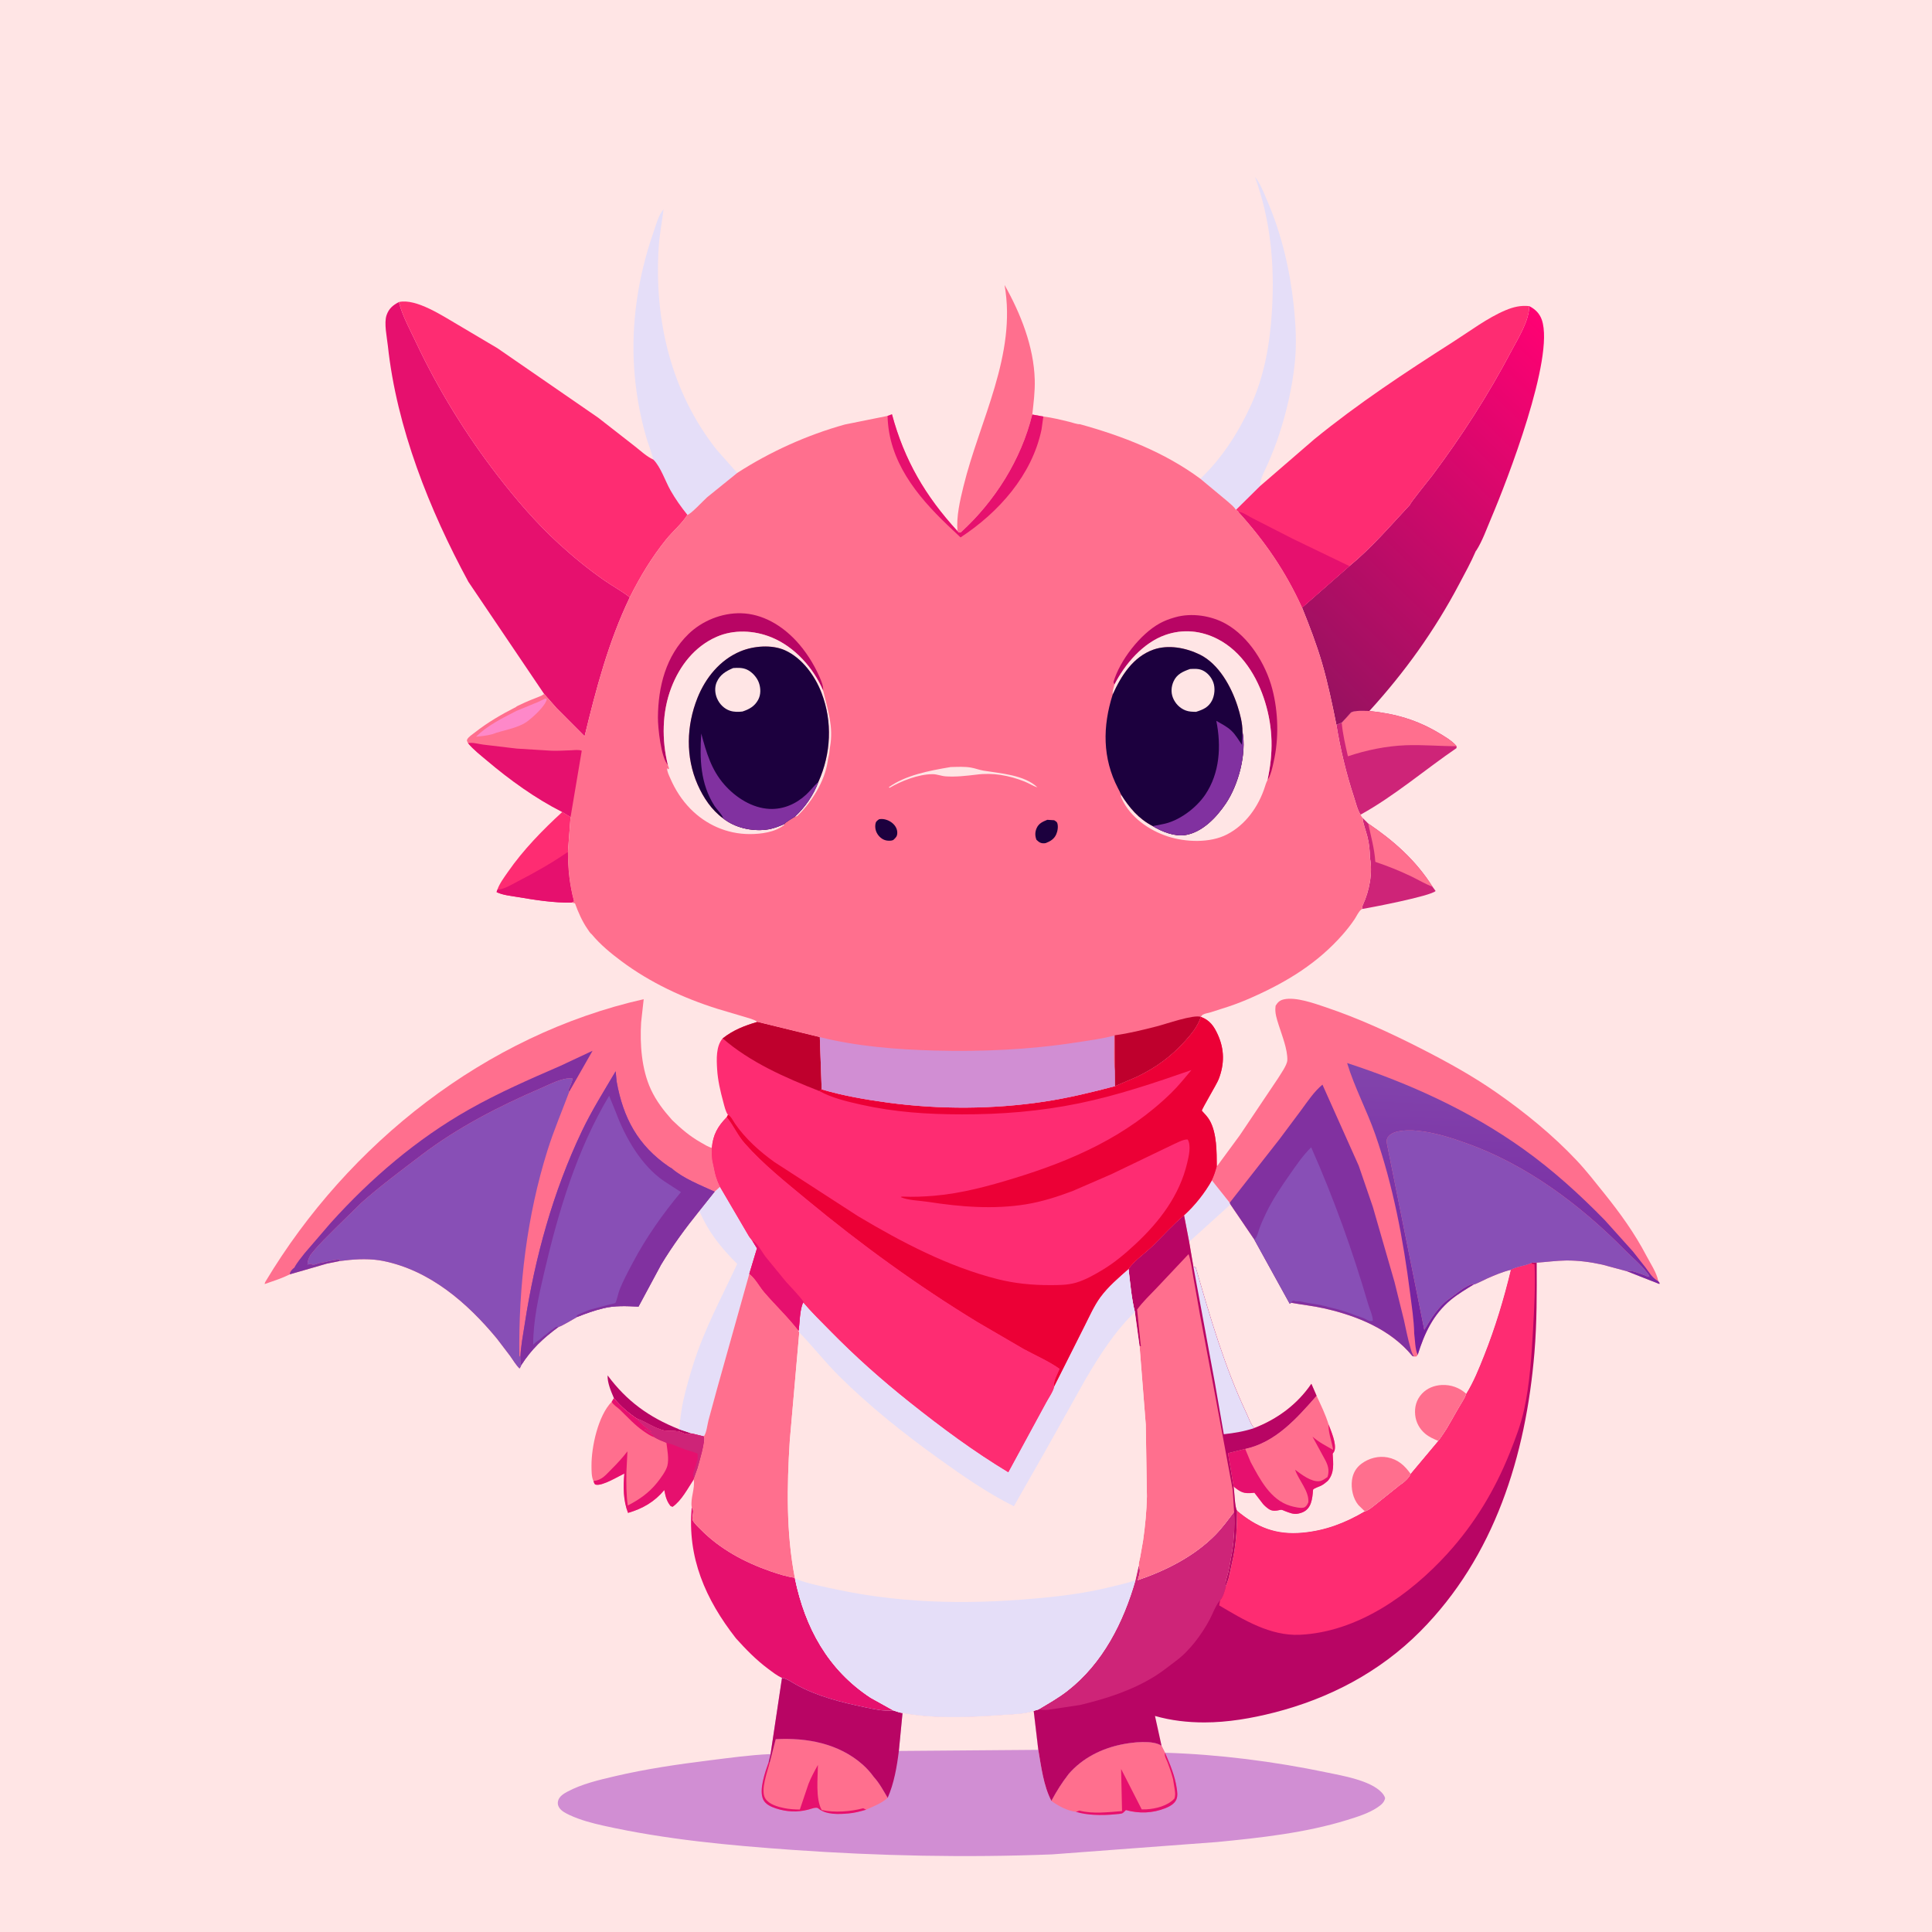 <svg version="1.1" xmlns="http://www.w3.org/2000/svg" style="display: block;" viewBox="0 0 2048 2048" width="1024" height="1024">
<defs>
	<linearGradient id="Gradient1" gradientUnits="userSpaceOnUse" x1="1363.74" y1="716.176" x2="1685.25" y2="385.568">
		<stop class="stop0" offset="0" stop-opacity="1" stop-color="rgb(150,18,96)"/>
		<stop class="stop1" offset="1" stop-opacity="1" stop-color="rgb(255,1,115)"/>
	</linearGradient>
	<linearGradient id="Gradient2" gradientUnits="userSpaceOnUse" x1="1566.46" y1="1424.59" x2="1577.95" y2="1138.7">
		<stop class="stop0" offset="0" stop-opacity="1" stop-color="rgb(116,30,159)"/>
		<stop class="stop1" offset="1" stop-opacity="1" stop-color="rgb(130,68,172)"/>
	</linearGradient>
</defs>
<path transform="translate(0,0)" fill="rgb(255,229,229)" d="M -0 -0 L 2048 0 L 2048 2048 L -0 2048 L -0 -0 z"/>
<path transform="translate(0,0)" fill="rgb(184,5,100)" d="M 644.107 1457.98 C 664.341 1485.26 687.969 1502.29 719.248 1514.8 L 733.167 1519.49 L 732.327 1519.83 C 729.035 1520.9 726.024 1520.18 722.902 1518.66 C 716.835 1515.71 709.698 1517.85 703.188 1516.23 C 693.583 1513.84 685.22 1507.71 676.025 1504.12 L 674.857 1503.68 C 665.879 1497.62 657.56 1490.52 650.774 1482.09 C 647.768 1475.03 643.687 1465.62 644.107 1457.98 z"/>
<path transform="translate(0,0)" fill="rgb(206,36,120)" d="M 1452.2 909.379 C 1452.11 901.828 1451.38 894.309 1449.52 886.982 C 1447.82 880.305 1445.14 873.788 1444.32 866.95 L 1450.34 872.932 C 1477.5 891.345 1500.86 911.972 1518.53 939.966 L 1521.81 944.5 C 1516.52 949.879 1453.82 962.001 1443.78 963.564 C 1443.9 961.895 1444.04 960.648 1444.76 959.112 C 1451.48 944.638 1455.33 925.144 1452.2 909.379 z"/>
<path transform="translate(0,0)" fill="rgb(255,111,142)" d="M 1450.34 872.932 C 1477.5 891.345 1500.86 911.972 1518.53 939.966 C 1510.7 937.02 1503.45 932.613 1495.92 928.978 C 1483.51 922.989 1470.94 918.026 1457.9 913.611 C 1456.94 899.191 1453.27 886.884 1450.34 872.932 z"/>
<path transform="translate(0,0)" fill="rgb(254,44,114)" d="M 596.006 860.744 L 604.824 866.091 L 602.037 903.026 C 602.116 921.545 603.709 937.559 608.518 955.527 L 606.069 956.782 C 587.034 957.162 567.226 954.006 548.512 950.836 C 541.533 949.654 532.719 948.832 526.377 945.648 L 527.243 943.141 C 529.347 936.757 534.67 929.674 538.493 924.169 C 554.753 900.753 575.079 879.988 596.006 860.744 z"/>
<path transform="translate(0,0)" fill="rgb(230,16,110)" d="M 602.037 903.026 C 602.116 921.545 603.709 937.559 608.518 955.527 L 606.069 956.782 C 587.034 957.162 567.226 954.006 548.512 950.836 C 541.533 949.654 532.719 948.832 526.377 945.648 L 527.243 943.141 C 534.475 942.777 542.949 937.358 549.289 934.083 C 567.447 924.702 585.227 914.668 602.037 903.026 z"/>
<path transform="translate(0,0)" fill="rgb(229,222,248)" d="M 757.558 1263.19 L 763.228 1258.08 L 794.069 1310.74 L 797.414 1315.15 L 802.457 1323.3 L 794.323 1350.25 L 760.368 1471.23 L 751.023 1505.5 C 749.821 1510.13 748.901 1519.12 746.091 1522.64 L 733.167 1519.49 L 719.248 1514.8 C 720.909 1511.32 720.732 1507.29 721.225 1503.51 C 722.022 1497.39 722.888 1491.27 724.204 1485.24 C 727.079 1472.07 730.93 1458.86 734.983 1446 C 746.711 1408.78 765.133 1375 781.463 1339.77 C 764.237 1322.69 751.012 1306.15 741.29 1283.62 L 757.558 1263.19 z"/>
<path transform="translate(0,0)" fill="rgb(206,36,120)" d="M 1451.6 753.677 C 1478.94 756.469 1501.98 763.042 1525.73 777.301 C 1531.54 780.789 1538.83 785.071 1543.36 790.163 L 1543.97 790.999 L 1544 792.987 C 1510.14 816.147 1478.17 843.744 1442.28 863.565 C 1438.97 858.647 1437.08 850.461 1435.21 844.748 C 1426.96 819.588 1420.91 794.401 1416.63 768.262 L 1422.29 766.065 L 1431.93 755.5 C 1435.01 752.703 1447.12 753.722 1451.6 753.677 z"/>
<path transform="translate(0,0)" fill="rgb(255,111,142)" d="M 1451.6 753.677 C 1478.94 756.469 1501.98 763.042 1525.73 777.301 C 1531.54 780.789 1538.83 785.071 1543.36 790.163 L 1543.97 790.999 C 1525.94 791.021 1508.09 789.307 1490 790.009 C 1469.4 790.808 1448.36 795.156 1428.83 801.703 C 1426.16 789.792 1423.35 778.274 1422.29 766.065 L 1431.93 755.5 C 1435.01 752.703 1447.12 753.722 1451.6 753.677 z"/>
<path transform="translate(0,0)" fill="rgb(255,111,142)" d="M 1064.86 302.06 C 1081.91 332.361 1095.87 367.315 1096.87 402.5 C 1097.23 414.94 1095.63 427.1 1094.28 439.426 C 1082.64 487.054 1054.67 531.531 1018.41 564.5 L 1016.24 564.493 L 1014.94 562.976 C 1013.69 547.376 1017.61 530.724 1021.31 515.601 C 1038.33 445.957 1078.03 375.976 1064.86 302.06 z"/>
<path transform="translate(0,0)" fill="rgb(255,111,142)" d="M 648.447 1485.92 L 650.774 1482.09 C 657.56 1490.52 665.879 1497.62 674.857 1503.68 L 676.025 1504.12 C 685.22 1507.71 693.583 1513.84 703.188 1516.23 C 709.698 1517.85 716.835 1515.71 722.902 1518.66 C 726.024 1520.18 729.035 1520.9 732.327 1519.83 L 733.167 1519.49 L 746.091 1522.64 C 748.508 1526.92 740.944 1551.4 739.5 1556.65 L 735.633 1567.41 L 735.371 1568.23 C 728.944 1577.89 722.591 1590.51 713 1597.26 L 710.878 1596.5 C 706.977 1591.77 705.556 1586.69 704.434 1580.75 L 704.206 1579.49 C 693.752 1592.07 681.265 1599.19 665.734 1603.74 C 660.613 1590.69 660.538 1575.78 661.824 1562.01 C 655.281 1565.07 638.548 1575.47 631.487 1573.79 C 629.949 1573.43 629.652 1571.32 629.074 1570 C 626.926 1565.55 627.033 1558.66 627.008 1553.72 C 626.904 1533.7 633.983 1500.72 648.447 1485.92 z"/>
<path transform="translate(0,0)" fill="rgb(230,16,110)" d="M 648.447 1485.92 L 650.774 1482.09 C 657.56 1490.52 665.879 1497.62 674.857 1503.68 C 678.313 1507.85 681.636 1510.82 686 1514.09 L 690.517 1517.5 L 690.28 1518.5 L 688.822 1517.59 L 684.094 1515.09 L 683.25 1515.51 L 690.767 1520.26 C 692.349 1521.22 693.015 1522.22 694.008 1523.73 C 689.405 1522.17 685.962 1519.65 682 1516.94 C 672.92 1510.74 664.887 1501.8 656.96 1494.18 C 654.064 1491.4 650.283 1489.54 648.447 1485.92 z"/>
<path transform="translate(0,0)" fill="rgb(230,16,110)" d="M 674.857 1503.68 L 676.025 1504.12 C 685.22 1507.71 693.583 1513.84 703.188 1516.23 C 709.698 1517.85 716.835 1515.71 722.902 1518.66 C 726.024 1520.18 729.035 1520.9 732.327 1519.83 L 733.167 1519.49 L 746.091 1522.64 C 748.508 1526.92 740.944 1551.4 739.5 1556.65 L 735.633 1567.41 L 735.371 1568.23 C 728.944 1577.89 722.591 1590.51 713 1597.26 L 710.878 1596.5 C 706.977 1591.77 705.556 1586.69 704.434 1580.75 L 704.206 1579.49 C 693.752 1592.07 681.265 1599.19 665.734 1603.74 C 660.613 1590.69 660.538 1575.78 661.824 1562.01 C 655.281 1565.07 638.548 1575.47 631.487 1573.79 C 629.949 1573.43 629.652 1571.32 629.074 1570 L 629.526 1569.95 C 638.423 1568.74 642.145 1563.44 648.234 1557.39 C 654.298 1551.36 659.905 1545.27 665.11 1538.47 L 663.997 1560.75 C 663.896 1572.6 663.783 1584.14 665.484 1595.9 C 677.587 1589.65 687.795 1582.6 696.458 1571.83 C 700.086 1567.31 706.101 1559.28 707.461 1553.69 C 709.274 1546.24 707.347 1536.85 706.412 1529.39 C 702.152 1527.68 697.955 1526.1 694.008 1523.73 C 693.015 1522.22 692.349 1521.22 690.767 1520.26 L 683.25 1515.51 L 684.094 1515.09 L 688.822 1517.59 L 690.28 1518.5 L 690.517 1517.5 L 686 1514.09 C 681.636 1510.82 678.313 1507.85 674.857 1503.68 z"/>
<path transform="translate(0,0)" fill="rgb(206,36,120)" d="M 674.857 1503.68 L 676.025 1504.12 C 685.22 1507.71 693.583 1513.84 703.188 1516.23 C 709.698 1517.85 716.835 1515.71 722.902 1518.66 C 726.024 1520.18 729.035 1520.9 732.327 1519.83 L 733.167 1519.49 L 746.091 1522.64 C 748.508 1526.92 740.944 1551.4 739.5 1556.65 L 735.633 1567.41 C 734.516 1563.98 734.353 1563 735.515 1559.54 L 737.039 1555.01 L 738.056 1552.01 L 738.53 1549.5 C 738.969 1548.21 739.559 1547.87 739.593 1546.38 L 739.5 1540.97 C 735.453 1538.93 731.12 1538.23 726.883 1536.74 C 720.046 1534.35 713.484 1531.01 706.412 1529.39 C 702.152 1527.68 697.955 1526.1 694.008 1523.73 C 693.015 1522.22 692.349 1521.22 690.767 1520.26 L 683.25 1515.51 L 684.094 1515.09 L 688.822 1517.59 L 690.28 1518.5 L 690.517 1517.5 L 686 1514.09 C 681.636 1510.82 678.313 1507.85 674.857 1503.68 z"/>
<path transform="translate(0,0)" fill="rgb(229,222,248)" d="M 1330.26 187.422 C 1336.03 194.574 1339.78 204.557 1343.41 212.987 C 1358.4 247.823 1367.3 285.449 1371.32 323.105 C 1373.52 343.707 1374.7 364.046 1372.53 384.734 C 1369.79 410.735 1364.2 435.027 1356.2 459.873 C 1352.83 470.334 1348.57 480.866 1344.27 490.975 C 1340.91 498.869 1335.85 506.621 1335.57 515.407 L 1310.13 540.503 C 1308.08 537.007 1304.08 534.058 1301.06 531.306 L 1272.45 507.527 C 1295.38 485.525 1312.18 459.402 1325.5 430.737 C 1340.43 398.602 1346.25 364.094 1348.35 328.938 C 1351.25 280.431 1346.93 233.275 1330.26 187.422 z"/>
<path transform="translate(0,0)" fill="rgb(229,222,248)" d="M 703.376 221.891 C 701.787 235.46 699.065 248.772 698.216 262.445 C 693.433 339.512 711.232 415.191 759.523 476.554 L 781.492 501.337 L 749.623 527.092 C 745.976 530.246 732.066 545.388 728.661 545.743 C 722.114 537.601 716.001 529.011 710.834 519.924 C 705.223 510.057 700.416 494.981 692.603 487.194 C 690.417 478.578 686.92 470.233 684.5 461.647 C 678 438.588 673.923 414.95 672.255 391.051 C 668.852 342.284 676.64 292.091 692.756 246.027 C 695.519 238.128 697.812 228.278 703.376 221.891 z"/>
<path transform="translate(0,0)" fill="rgb(230,16,110)" d="M 733.268 1597.83 L 733.99 1598.98 C 736.096 1602.69 733.113 1607.7 734.223 1611.13 C 735.23 1614.25 740.38 1618.9 742.699 1621.27 C 763.304 1642.26 789.601 1656.21 817.278 1665.81 C 825.491 1668.66 833.939 1671.3 842.56 1672.51 L 842.702 1673.46 C 853.482 1725.47 877.671 1770.04 922.971 1799.73 L 947.185 1813.2 L 946.517 1813.23 C 937.044 1814.28 926.284 1811.79 917 1809.85 C 891.944 1804.61 866.424 1798.34 843.812 1785.81 C 839.634 1783.49 833.631 1779.16 828.947 1778.61 C 823.769 1776.38 818.895 1772.47 814.383 1769.12 C 801.494 1759.55 790.826 1748.54 780.125 1736.69 C 747.856 1695.41 728.358 1651.04 733.268 1597.83 z"/>
<path transform="translate(0,0)" fill="rgb(255,111,142)" d="M 794.323 1350.25 C 800.916 1355.26 804.875 1363.54 810.281 1369.84 C 821.969 1383.48 835.743 1396.44 846.584 1410.62 L 847.253 1412.4 L 837.202 1527.2 C 834.177 1575.35 833.299 1624.94 842.56 1672.51 C 833.939 1671.3 825.491 1668.66 817.278 1665.81 C 789.601 1656.21 763.304 1642.26 742.699 1621.27 C 740.38 1618.9 735.23 1614.25 734.223 1611.13 C 733.113 1607.7 736.096 1602.69 733.99 1598.98 L 733.268 1597.83 C 731.616 1588.6 736.967 1577.88 735.371 1568.23 L 735.633 1567.41 L 739.5 1556.65 C 740.944 1551.4 748.508 1526.92 746.091 1522.64 C 748.901 1519.12 749.821 1510.13 751.023 1505.5 L 760.368 1471.23 L 794.323 1350.25 z"/>
<path transform="translate(0,0)" fill="url(#Gradient1)" d="M 1621.1 324.502 C 1627.47 327.785 1632.08 332.274 1634.44 339.169 C 1648.08 379.097 1597.69 509.4 1580.66 549.394 C 1576.06 560.186 1571.26 573.801 1564.9 583.638 L 1564.47 584.015 C 1559.31 596.076 1552.81 607.756 1546.68 619.359 C 1520.81 668.374 1488.94 712.787 1451.6 753.677 C 1447.12 753.722 1435.01 752.703 1431.93 755.5 L 1422.29 766.065 L 1416.63 768.262 C 1412.2 746.251 1407.61 724.053 1401.3 702.496 C 1395.51 682.73 1387.96 663.159 1380.26 644.072 L 1430.4 600.082 C 1453.76 580.954 1474.03 557.17 1494.58 535.131 C 1494.72 533.192 1514.97 508.441 1518.11 504.246 C 1549.75 461.995 1577.71 418.461 1602.31 371.759 C 1609.68 357.77 1620.79 340.504 1621.1 324.502 z"/>
<path transform="translate(0,0)" fill="rgb(254,44,114)" d="M 1335.57 515.407 L 1393.12 465.673 C 1440.01 427.439 1489.62 394.773 1540.52 362.289 C 1558.11 351.067 1576.63 337.041 1595.8 328.942 C 1604.24 325.377 1611.9 323.552 1621.1 324.502 C 1620.79 340.504 1609.68 357.77 1602.31 371.759 C 1577.71 418.461 1549.75 461.995 1518.11 504.246 C 1514.97 508.441 1494.72 533.192 1494.58 535.131 C 1474.03 557.17 1453.76 580.954 1430.4 600.082 L 1380.26 644.072 C 1362.87 605.724 1340.79 573.601 1312.56 542.426 L 1310.13 540.503 L 1335.57 515.407 z"/>
<path transform="translate(0,0)" fill="rgb(230,16,110)" d="M 1312.56 542.426 C 1317.51 542.855 1323.61 547.276 1328.13 549.551 L 1370.71 571.292 L 1430.4 600.082 L 1380.26 644.072 C 1362.87 605.724 1340.79 573.601 1312.56 542.426 z"/>
<path transform="translate(0,0)" fill="rgb(230,16,110)" d="M 422.791 320.188 C 426.856 335.476 434.423 349.041 441.133 363.261 C 464.689 413.179 493.856 460.55 527.579 504.219 C 547.229 529.664 568.318 554.214 592.027 575.989 C 607.312 590.027 623.445 603.27 640.476 615.128 C 649.342 621.301 659.133 626.55 667.608 633.192 C 644.99 680.253 631.979 729.964 619.705 780.447 L 590.122 750.764 L 576.784 735.607 L 496.518 616.766 C 455.182 540.511 420.433 453.249 411.138 366.475 C 410.181 357.543 406.877 342.484 409.788 334.069 C 412.208 327.073 416.443 323.593 422.791 320.188 z"/>
<path transform="translate(0,0)" fill="rgb(254,44,114)" d="M 422.791 320.188 C 441.24 315.9 470.488 335.691 485.908 344.572 L 527.302 369.105 L 634.129 442.79 L 672.933 473.064 C 679.012 477.812 685.584 484.051 692.603 487.194 C 700.416 494.981 705.223 510.057 710.834 519.924 C 716.001 529.011 722.114 537.601 728.661 545.743 C 722.978 554.998 713.091 563.255 706.112 571.895 C 691.031 590.564 678.246 611.707 667.608 633.192 C 659.133 626.55 649.342 621.301 640.476 615.128 C 623.445 603.27 607.312 590.027 592.027 575.989 C 568.318 554.214 547.229 529.664 527.579 504.219 C 493.856 460.55 464.689 413.179 441.133 363.261 C 434.423 349.041 426.856 335.476 422.791 320.188 z"/>
<path transform="translate(0,0)" fill="rgb(209,142,211)" d="M 828.947 1778.61 C 833.631 1779.16 839.634 1783.49 843.812 1785.81 C 866.424 1798.34 891.944 1804.61 917 1809.85 C 926.284 1811.79 937.044 1814.28 946.517 1813.23 L 947.185 1813.2 C 949.635 1813.87 954.365 1815.88 956.724 1815.67 C 991.006 1822.21 1028.36 1820.27 1063.06 1817.83 C 1073.57 1817.09 1085.87 1817 1095.76 1813.55 L 1100.64 1854.91 C 1103.72 1872.59 1106.09 1893.03 1114.52 1909.05 C 1119.92 1898.83 1125.7 1889.74 1132.78 1880.59 C 1147.5 1863.52 1167.84 1853.39 1189.83 1849.04 C 1200.53 1846.93 1221.9 1844.24 1231.3 1850.61 L 1234.98 1857.97 C 1291.93 1859.72 1350.76 1867.22 1406.49 1878.88 C 1423.18 1882.37 1452.39 1887.22 1464.51 1899.97 C 1466.3 1901.85 1467.42 1903.52 1468.28 1906 C 1467.47 1910.68 1463.97 1913.37 1460.09 1915.98 C 1450.82 1922.22 1438.61 1925.99 1427.96 1929.29 C 1383.88 1942.93 1335.78 1948.2 1290.02 1952.63 L 1115.35 1965.72 C 1024.07 1969.33 931.589 1967.4 840.5 1960.98 C 773.245 1956.24 705.841 1950.02 639.915 1935.34 C 627.576 1932.59 615.424 1929.42 603.915 1924.09 C 600.167 1922.36 595.501 1920.04 593.048 1916.57 C 591.509 1914.39 590.879 1911.88 591.51 1909.28 C 592.705 1904.34 597.169 1901.58 601.37 1899.31 C 616.623 1891.1 634.773 1886.87 651.5 1882.94 C 684.499 1875.2 718.222 1870.27 751.837 1866.08 C 773.421 1863.39 795.084 1860.35 816.833 1859.4 L 828.947 1778.61 z"/>
<path transform="translate(0,0)" fill="rgb(255,229,229)" d="M 1095.76 1813.55 L 1100.64 1854.91 L 952.819 1856.08 L 956.724 1815.67 C 991.006 1822.21 1028.36 1820.27 1063.06 1817.83 C 1073.57 1817.09 1085.87 1817 1095.76 1813.55 z"/>
<path transform="translate(0,0)" fill="rgb(255,111,142)" d="M 1132.78 1880.59 C 1147.5 1863.52 1167.84 1853.39 1189.83 1849.04 C 1200.53 1846.93 1221.9 1844.24 1231.3 1850.61 L 1234.98 1857.97 C 1240.13 1869.8 1245.5 1882.62 1247.37 1895.44 C 1247.93 1899.29 1248.58 1903.44 1247.16 1907.18 C 1245.34 1911.96 1239.98 1914.91 1235.5 1916.71 C 1221.9 1922.15 1207.53 1922.64 1193.5 1918.76 C 1192.54 1919.61 1191.08 1921.34 1190 1921.99 C 1188.58 1922.84 1184.45 1922.99 1182.65 1923.17 C 1174.92 1923.97 1167.25 1924.19 1159.49 1923.75 C 1153 1923.38 1146.73 1922.48 1140.49 1920.59 C 1131.4 1919.54 1121.79 1914.37 1114.52 1909.05 C 1119.92 1898.83 1125.7 1889.74 1132.78 1880.59 z"/>
<path transform="translate(0,0)" fill="rgb(230,16,110)" d="M 1234.98 1857.97 C 1240.13 1869.8 1245.5 1882.62 1247.37 1895.44 C 1247.93 1899.29 1248.58 1903.44 1247.16 1907.18 C 1245.34 1911.96 1239.98 1914.91 1235.5 1916.71 C 1221.9 1922.15 1207.53 1922.64 1193.5 1918.76 C 1192.54 1919.61 1191.08 1921.34 1190 1921.99 C 1188.58 1922.84 1184.45 1922.99 1182.65 1923.17 C 1174.92 1923.97 1167.25 1924.19 1159.49 1923.75 C 1153 1923.38 1146.73 1922.48 1140.49 1920.59 L 1144.29 1919.31 C 1158.09 1923.06 1175.21 1920.92 1189.41 1919.82 L 1188.42 1875.19 L 1210.25 1918.01 L 1215 1917.97 C 1225.22 1917.43 1237.96 1914.23 1244.96 1906.5 C 1246.07 1903.03 1245.75 1900.57 1245.24 1896.98 L 1243.5 1886.06 L 1243.07 1884.5 C 1241.54 1878.74 1239.58 1873.17 1237.41 1867.61 C 1236.21 1864.52 1233.95 1861.14 1234.98 1857.97 z"/>
<path transform="translate(0,0)" fill="rgb(255,111,142)" d="M 815.913 1868.37 L 822.281 1843.6 C 855.066 1841.76 889.041 1848.05 914.39 1870.45 C 918.747 1874.3 922.764 1878.74 926.149 1883.48 C 932.354 1890.31 936.313 1897.93 940.99 1905.79 C 934.17 1911.78 926.264 1914.65 918.143 1918.36 C 912.008 1920.13 905.954 1921.78 899.567 1922.33 C 889.226 1923.22 875.581 1923.98 867.341 1916.9 C 865.344 1915.19 859.489 1917.56 856.933 1918.23 C 845.187 1921.32 834.08 1920.74 822.5 1917 C 817.354 1915.33 811.344 1912.67 808.975 1907.45 C 804.297 1897.14 811.154 1878.4 814.716 1868.27 L 815.913 1868.37 z"/>
<path transform="translate(0,0)" fill="rgb(230,16,110)" d="M 918.143 1918.36 C 912.008 1920.13 905.954 1921.78 899.567 1922.33 C 889.226 1923.22 875.581 1923.98 867.341 1916.9 C 865.344 1915.19 859.489 1917.56 856.933 1918.23 C 845.187 1921.32 834.08 1920.74 822.5 1917 C 817.354 1915.33 811.344 1912.67 808.975 1907.45 C 804.297 1897.14 811.154 1878.4 814.716 1868.27 L 815.913 1868.37 C 813.583 1878.09 805.773 1897.86 811.29 1906.53 C 815.263 1912.78 824.575 1915.33 831.455 1916.7 C 836.871 1917.79 842.368 1918.11 847.879 1918.17 L 856.984 1891.16 C 859.72 1884.11 863.382 1877.48 867.051 1870.88 C 866.913 1884.19 864.341 1906.82 871.058 1918.7 C 884.806 1921.71 901.513 1920.41 915.028 1916.81 L 918.143 1918.36 z"/>
<path transform="translate(0,0)" fill="rgb(184,5,100)" d="M 828.947 1778.61 C 833.631 1779.16 839.634 1783.49 843.812 1785.81 C 866.424 1798.34 891.944 1804.61 917 1809.85 C 926.284 1811.79 937.044 1814.28 946.517 1813.23 L 947.185 1813.2 C 949.635 1813.87 954.365 1815.88 956.724 1815.67 L 952.819 1856.08 C 950.79 1872.66 947.717 1890.41 940.99 1905.79 C 936.313 1897.93 932.354 1890.31 926.149 1883.48 C 922.764 1878.74 918.747 1874.3 914.39 1870.45 C 889.041 1848.05 855.066 1841.76 822.281 1843.6 L 815.913 1868.37 L 814.716 1868.27 L 816.833 1859.4 L 828.947 1778.61 z"/>
<path transform="translate(0,0)" fill="rgb(184,5,100)" d="M 1622.69 1339.12 C 1623.76 1338.04 1627.35 1338.5 1628.96 1338.47 C 1629.11 1370.3 1629.21 1402.13 1626.57 1433.88 C 1617.5 1542.98 1584.33 1650.14 1505.37 1729.46 C 1462.56 1772.48 1409.02 1800.49 1350.51 1815.42 C 1326.67 1821.51 1301.39 1825.84 1276.74 1825.85 C 1259.06 1825.86 1241.34 1823.86 1224.34 1818.98 L 1231.3 1850.61 C 1221.9 1844.24 1200.53 1846.93 1189.83 1849.04 C 1167.84 1853.39 1147.5 1863.52 1132.78 1880.59 C 1125.7 1889.74 1119.92 1898.83 1114.52 1909.05 C 1106.09 1893.03 1103.72 1872.59 1100.64 1854.91 L 1095.76 1813.55 L 1100.73 1812.12 C 1111.29 1805.79 1121.85 1799.93 1131.6 1792.32 C 1168.98 1763.17 1190.81 1719.87 1203.65 1675.1 L 1207.12 1659.79 C 1209.38 1664.62 1207.86 1668.82 1206.43 1673.82 L 1206.07 1675.05 C 1235.94 1664.92 1266.19 1649.68 1288.5 1626.88 C 1295.9 1619.31 1301.82 1611.05 1308.2 1602.66 C 1309.05 1618.48 1308.07 1636.51 1304.84 1652 C 1303.8 1657 1303.18 1662.09 1301.97 1667.07 C 1300.89 1671.46 1298.43 1676.91 1299.52 1681.27 L 1302.4 1672.9 L 1307.3 1650.5 C 1310.59 1634.2 1311.18 1617.83 1311.27 1601.24 C 1332.52 1619.06 1352.69 1627.2 1380.92 1624.59 C 1404.94 1622.37 1426.11 1614.25 1446.72 1602.04 C 1448.87 1602.04 1453.43 1598.61 1455.17 1597.24 L 1483.5 1574.56 C 1487.53 1572.01 1493.64 1566.94 1495.29 1562.36 L 1524.59 1527.39 C 1526.86 1524.73 1528.55 1521.84 1530.55 1519 C 1532.71 1515.93 1534.72 1512.51 1536.55 1509.22 L 1539.01 1505.01 L 1541.57 1500.42 L 1546.51 1491.87 L 1551.5 1483.51 C 1552.77 1481.37 1553.48 1479.8 1554.23 1477.44 C 1562.03 1464.94 1567.8 1450.43 1573.23 1436.78 C 1585 1407.15 1594.06 1377.03 1601.53 1346.06 C 1608.11 1342.4 1615.8 1342.15 1622.69 1339.12 z"/>
<path transform="translate(0,0)" fill="rgb(206,36,120)" d="M 1308.2 1602.66 C 1309.05 1618.48 1308.07 1636.51 1304.84 1652 C 1303.8 1657 1303.18 1662.09 1301.97 1667.07 C 1300.89 1671.46 1298.43 1676.91 1299.52 1681.27 C 1298.75 1685.01 1296.31 1693.75 1293.46 1696.15 L 1292.2 1697.75 C 1288.2 1703 1285.6 1710.47 1282.51 1716.37 C 1274.28 1732.04 1261.05 1749.98 1246.73 1760.5 C 1239.06 1766.14 1232.08 1772.02 1223.89 1777.07 C 1199.63 1792.06 1172.45 1800.78 1144.92 1807.35 L 1113.01 1812.16 L 1111.02 1812.45 C 1107.67 1812.89 1104.09 1812.4 1100.73 1812.12 C 1111.29 1805.79 1121.85 1799.93 1131.6 1792.32 C 1168.98 1763.17 1190.81 1719.87 1203.65 1675.1 L 1207.12 1659.79 C 1209.38 1664.62 1207.86 1668.82 1206.43 1673.82 L 1206.07 1675.05 C 1235.94 1664.92 1266.19 1649.68 1288.5 1626.88 C 1295.9 1619.31 1301.82 1611.05 1308.2 1602.66 z"/>
<path transform="translate(0,0)" fill="rgb(254,44,114)" d="M 1622.69 1339.12 L 1626.69 1340.15 C 1627.7 1363.34 1626.39 1386.19 1625.09 1409.29 C 1623.5 1437.46 1621.64 1466.67 1615.61 1494.31 C 1612.19 1510.02 1606.31 1525.38 1600.35 1540.28 C 1584.51 1579.82 1563.06 1615.34 1534.33 1646.93 C 1494.53 1690.69 1438.83 1730.1 1377.89 1732.92 C 1346.6 1734.37 1318.31 1717.14 1292.39 1701.79 L 1293.46 1696.15 C 1296.31 1693.75 1298.75 1685.01 1299.52 1681.27 L 1302.4 1672.9 L 1307.3 1650.5 C 1310.59 1634.2 1311.18 1617.83 1311.27 1601.24 C 1332.52 1619.06 1352.69 1627.2 1380.92 1624.59 C 1404.94 1622.37 1426.11 1614.25 1446.72 1602.04 C 1448.87 1602.04 1453.43 1598.61 1455.17 1597.24 L 1483.5 1574.56 C 1487.53 1572.01 1493.64 1566.94 1495.29 1562.36 L 1524.59 1527.39 C 1526.86 1524.73 1528.55 1521.84 1530.55 1519 C 1532.71 1515.93 1534.72 1512.51 1536.55 1509.22 L 1539.01 1505.01 L 1541.57 1500.42 L 1546.51 1491.87 L 1551.5 1483.51 C 1552.77 1481.37 1553.48 1479.8 1554.23 1477.44 C 1562.03 1464.94 1567.8 1450.43 1573.23 1436.78 C 1585 1407.15 1594.06 1377.03 1601.53 1346.06 C 1608.11 1342.4 1615.8 1342.15 1622.69 1339.12 z"/>
<path transform="translate(0,0)" fill="rgb(255,229,229)" d="M 1284.62 1251.18 L 1303.53 1274.93 L 1304.35 1276.79 L 1329.61 1313.95 L 1367.08 1381.89 L 1368.84 1381 C 1380.4 1383.13 1392.08 1384.3 1403.57 1386.91 C 1438.68 1394.86 1473.92 1409.1 1497.16 1437.39 L 1498.96 1437.97 L 1501.34 1438 L 1502.87 1436.15 C 1509.85 1413.56 1519.32 1393.19 1538.02 1377.8 C 1545.49 1371.66 1553.99 1366.67 1562.2 1361.6 C 1563.16 1361.92 1574.62 1356.05 1576.28 1355.33 C 1584.48 1351.73 1592.81 1348.16 1601.53 1346.06 C 1594.06 1377.03 1585 1407.15 1573.23 1436.78 C 1567.8 1450.43 1562.03 1464.94 1554.23 1477.44 C 1553.48 1479.8 1552.77 1481.37 1551.5 1483.51 L 1546.51 1491.87 L 1541.57 1500.42 L 1539.01 1505.01 L 1536.55 1509.22 C 1534.72 1512.51 1532.71 1515.93 1530.55 1519 C 1528.55 1521.84 1526.86 1524.73 1524.59 1527.39 L 1495.29 1562.36 C 1493.64 1566.94 1487.53 1572.01 1483.5 1574.56 L 1455.17 1597.24 C 1453.43 1598.61 1448.87 1602.04 1446.72 1602.04 C 1426.11 1614.25 1404.94 1622.37 1380.92 1624.59 C 1352.69 1627.2 1332.52 1619.06 1311.27 1601.24 C 1311.18 1617.83 1310.59 1634.2 1307.3 1650.5 L 1302.4 1672.9 L 1299.52 1681.27 C 1298.43 1676.91 1300.89 1671.46 1301.97 1667.07 C 1303.18 1662.09 1303.8 1657 1304.84 1652 C 1308.07 1636.51 1309.05 1618.48 1308.2 1602.66 C 1301.82 1611.05 1295.9 1619.31 1288.5 1626.88 C 1266.19 1649.68 1235.94 1664.92 1206.07 1675.05 L 1206.43 1673.82 C 1207.86 1668.82 1209.38 1664.62 1207.12 1659.79 C 1206.86 1657.24 1208.08 1653.46 1208.6 1650.83 L 1211.74 1632.91 C 1213.91 1617.52 1215.42 1602.04 1215.78 1586.49 L 1214.56 1510.09 L 1207.99 1426.99 L 1203.02 1390.74 C 1199.39 1376.25 1198.07 1359.99 1196.29 1345.12 C 1202.33 1336.27 1213.47 1328.8 1221.25 1321.28 C 1232.53 1310.37 1243.05 1298.28 1255.14 1288.24 C 1266.42 1278.12 1277.25 1264.44 1284.62 1251.18 z"/>
<path transform="translate(0,0)" fill="rgb(229,222,248)" d="M 1284.62 1251.18 L 1303.53 1274.93 L 1304.35 1276.79 L 1260.55 1316.37 L 1255.14 1288.24 C 1266.42 1278.12 1277.25 1264.44 1284.62 1251.18 z"/>
<path transform="translate(0,0)" fill="rgb(255,111,142)" d="M 1524.59 1527.39 C 1519.79 1525.41 1514.85 1523.22 1510.84 1519.86 C 1504.86 1514.88 1500.94 1507.76 1500.16 1500.02 C 1499.31 1491.6 1501.38 1483.84 1507.2 1477.5 C 1512.66 1471.55 1520.39 1468.53 1528.35 1468.15 C 1538 1467.7 1547.15 1470.96 1554.23 1477.44 C 1553.48 1479.8 1552.77 1481.37 1551.5 1483.51 L 1546.51 1491.87 L 1541.57 1500.42 L 1539.01 1505.01 L 1536.55 1509.22 C 1534.72 1512.51 1532.71 1515.93 1530.55 1519 C 1528.55 1521.84 1526.86 1524.73 1524.59 1527.39 z"/>
<path transform="translate(0,0)" fill="rgb(255,111,142)" d="M 1446.72 1602.04 L 1440.02 1595.5 C 1434.14 1588.46 1432 1577.95 1433.16 1569 C 1434.1 1561.79 1437.47 1555.81 1443.33 1551.5 C 1451.23 1545.68 1461.33 1543.06 1470.99 1544.92 C 1481.86 1547.02 1489.17 1553.63 1495.29 1562.36 C 1493.64 1566.94 1487.53 1572.01 1483.5 1574.56 L 1455.17 1597.24 C 1453.43 1598.61 1448.87 1602.04 1446.72 1602.04 z"/>
<path transform="translate(0,0)" fill="rgb(255,111,142)" d="M 1395.62 1479.58 C 1400.2 1489.44 1405.2 1499.62 1408.36 1510.04 C 1411.02 1517.06 1416.86 1530.27 1414.66 1537.68 C 1414.33 1538.78 1413.32 1540.08 1412.69 1541 C 1413.28 1551.36 1414.77 1561.33 1407.48 1569.79 C 1405.19 1571.73 1402.94 1573.62 1400.24 1574.97 C 1398.45 1575.87 1393.18 1577.52 1391.95 1579.04 C 1391.82 1579.2 1391.66 1582.32 1391.63 1582.63 C 1390.62 1593.02 1388.37 1601.82 1377 1604.3 L 1375.91 1604.55 C 1371.13 1605.54 1366.58 1603.46 1362.17 1601.82 C 1360.66 1601.26 1358.9 1600.16 1357.35 1600.52 C 1353.22 1601.49 1348.89 1602.23 1345.15 1599.75 C 1342.89 1598.25 1340.52 1596.2 1338.75 1594.14 L 1329.69 1582.32 L 1328.68 1582.47 C 1318.54 1583.64 1315.15 1581.88 1307.67 1575.73 L 1301.72 1540.38 L 1319.96 1535.9 C 1352.57 1528.73 1374.68 1503.34 1395.62 1479.58 z"/>
<path transform="translate(0,0)" fill="rgb(230,16,110)" d="M 1408.36 1510.04 C 1411.02 1517.06 1416.86 1530.27 1414.66 1537.68 C 1414.33 1538.78 1413.32 1540.08 1412.69 1541 C 1413.28 1551.36 1414.77 1561.33 1407.48 1569.79 C 1405.19 1571.73 1402.94 1573.62 1400.24 1574.97 C 1398.45 1575.87 1393.18 1577.52 1391.95 1579.04 C 1391.82 1579.2 1391.66 1582.32 1391.63 1582.63 C 1390.62 1593.02 1388.37 1601.82 1377 1604.3 L 1375.91 1604.55 C 1371.13 1605.54 1366.58 1603.46 1362.17 1601.82 C 1360.66 1601.26 1358.9 1600.16 1357.35 1600.52 C 1353.22 1601.49 1348.89 1602.23 1345.15 1599.75 C 1342.89 1598.25 1340.52 1596.2 1338.75 1594.14 L 1329.69 1582.32 L 1328.68 1582.47 C 1318.54 1583.64 1315.15 1581.88 1307.67 1575.73 L 1301.72 1540.38 L 1319.96 1535.9 L 1325.74 1549.81 C 1335.51 1567.98 1346.71 1590.05 1367.9 1596.29 C 1371.28 1597.29 1380.07 1599.61 1383.18 1597.6 C 1385.19 1596.31 1385.88 1594.56 1386.89 1592.5 C 1387.8 1580.46 1376.81 1569.47 1372.86 1557.99 C 1379.6 1562.96 1389.99 1571.18 1398.79 1570.08 C 1401.57 1569.73 1403.84 1567.98 1406.11 1566.46 L 1407.22 1565.73 C 1409.01 1560 1408.33 1555.06 1405.77 1549.68 L 1404.95 1548 L 1391.31 1522.91 C 1398.08 1528.9 1405.37 1532.47 1413.15 1536.91 C 1412.02 1528.95 1408.35 1519.6 1408.34 1511.97 L 1408.36 1510.04 z"/>
<path transform="translate(0,0)" fill="rgb(255,111,142)" d="M 1255.14 1288.24 L 1260.55 1316.37 L 1265.02 1342.7 L 1267.52 1343.5 C 1282.76 1396.08 1297.93 1448.67 1321.4 1498.32 C 1323.24 1502.21 1326.51 1511.67 1329.75 1513.74 C 1354.16 1504.27 1375.28 1488.69 1390.11 1466.89 L 1395.62 1479.58 C 1374.68 1503.34 1352.57 1528.73 1319.96 1535.9 L 1301.72 1540.38 L 1307.67 1575.73 C 1308.47 1580.59 1308.96 1598.54 1311.27 1601.24 C 1311.18 1617.83 1310.59 1634.2 1307.3 1650.5 L 1302.4 1672.9 L 1299.52 1681.27 C 1298.43 1676.91 1300.89 1671.46 1301.97 1667.07 C 1303.18 1662.09 1303.8 1657 1304.84 1652 C 1308.07 1636.51 1309.05 1618.48 1308.2 1602.66 C 1301.82 1611.05 1295.9 1619.31 1288.5 1626.88 C 1266.19 1649.68 1235.94 1664.92 1206.07 1675.05 L 1206.43 1673.82 C 1207.86 1668.82 1209.38 1664.62 1207.12 1659.79 C 1206.86 1657.24 1208.08 1653.46 1208.6 1650.83 L 1211.74 1632.91 C 1213.91 1617.52 1215.42 1602.04 1215.78 1586.49 L 1214.56 1510.09 L 1207.99 1426.99 L 1203.02 1390.74 C 1199.39 1376.25 1198.07 1359.99 1196.29 1345.12 C 1202.33 1336.27 1213.47 1328.8 1221.25 1321.28 C 1232.53 1310.37 1243.05 1298.28 1255.14 1288.24 z"/>
<path transform="translate(0,0)" fill="rgb(184,5,100)" d="M 1255.14 1288.24 L 1260.55 1316.37 L 1265.02 1342.7 L 1267.52 1343.5 C 1282.76 1396.08 1297.93 1448.67 1321.4 1498.32 C 1323.24 1502.21 1326.51 1511.67 1329.75 1513.74 C 1354.16 1504.27 1375.28 1488.69 1390.11 1466.89 L 1395.62 1479.58 C 1374.68 1503.34 1352.57 1528.73 1319.96 1535.9 L 1301.72 1540.38 L 1307.67 1575.73 C 1308.47 1580.59 1308.96 1598.54 1311.27 1601.24 C 1311.18 1617.83 1310.59 1634.2 1307.3 1650.5 L 1302.4 1672.9 L 1299.52 1681.27 C 1298.43 1676.91 1300.89 1671.46 1301.97 1667.07 C 1303.18 1662.09 1303.8 1657 1304.84 1652 C 1308.07 1636.51 1309.05 1618.48 1308.2 1602.66 L 1306.91 1582.12 C 1306.8 1580.55 1306.69 1579.08 1306.4 1577.53 L 1285.76 1466.43 L 1272 1393.5 L 1265.02 1354 C 1263.62 1345.99 1262.65 1337.07 1259.93 1329.41 L 1226.3 1365.09 C 1219.25 1372.54 1211.37 1379.89 1205.38 1388.23 L 1209.08 1424.87 L 1209.48 1426.86 L 1207.99 1426.99 L 1203.02 1390.74 C 1199.39 1376.25 1198.07 1359.99 1196.29 1345.12 C 1202.33 1336.27 1213.47 1328.8 1221.25 1321.28 C 1232.53 1310.37 1243.05 1298.28 1255.14 1288.24 z"/>
<path transform="translate(0,0)" fill="rgb(229,222,248)" d="M 1265.02 1342.7 L 1267.52 1343.5 C 1282.76 1396.08 1297.93 1448.67 1321.4 1498.32 C 1323.24 1502.21 1326.51 1511.67 1329.75 1513.74 C 1318.99 1517.4 1308.58 1519.05 1297.3 1520.35 L 1287.7 1465.22 L 1265.02 1342.7 z"/>
<path transform="translate(0,0)" fill="rgb(255,111,142)" d="M 1352.25 1066.01 C 1354.52 1062.42 1356.54 1060.36 1360.96 1059.36 C 1373.53 1056.54 1393.23 1063.63 1405.22 1067.67 C 1439.82 1079.33 1473.14 1094.58 1505.63 1111.14 C 1533.54 1125.37 1560.52 1140.17 1586.27 1158.11 C 1616.37 1179.07 1646.26 1203.43 1671.38 1230.15 C 1681.75 1241.17 1691.02 1253.16 1700.49 1264.94 C 1717.21 1285.75 1732.78 1307.25 1745.16 1330.98 C 1749.19 1338.69 1756.23 1349.2 1757.72 1357.65 L 1757.76 1358.05 L 1759.19 1359.93 L 1759 1361.08 L 1724.68 1347.59 L 1698.5 1340.55 C 1685.95 1337.78 1672.98 1336.04 1660.11 1336.18 C 1649.68 1336.29 1639.36 1337.81 1628.96 1338.47 C 1627.35 1338.5 1623.76 1338.04 1622.69 1339.12 C 1615.8 1342.15 1608.11 1342.4 1601.53 1346.06 C 1592.81 1348.16 1584.48 1351.73 1576.28 1355.33 C 1574.62 1356.05 1563.16 1361.92 1562.2 1361.6 C 1553.99 1366.67 1545.49 1371.66 1538.02 1377.8 C 1519.32 1393.19 1509.85 1413.56 1502.87 1436.15 L 1501.34 1438 L 1498.96 1437.97 L 1497.16 1437.39 C 1473.92 1409.1 1438.68 1394.86 1403.57 1386.91 C 1392.08 1384.3 1380.4 1383.13 1368.84 1381 L 1367.08 1381.89 L 1329.61 1313.95 L 1304.35 1276.79 L 1303.53 1274.93 L 1284.62 1251.18 C 1286.88 1246.23 1288.49 1241.64 1289.83 1236.36 C 1291.2 1234.87 1290.79 1235.44 1291.76 1234.01 L 1314.33 1203.3 L 1354.5 1143.45 C 1357.21 1138.99 1364.41 1129.08 1364.61 1123.92 C 1365.05 1112.54 1358.81 1097.21 1355.39 1086.33 C 1353.41 1080.01 1351.24 1073.7 1352.11 1067.02 L 1352.25 1066.01 z"/>
<path transform="translate(0,0)" fill="url(#Gradient2)" d="M 1499.12 1413.64 C 1498.87 1399.55 1496.53 1384.96 1494.77 1370.96 C 1487.65 1314.52 1476.62 1256.29 1457.82 1202.5 C 1448.88 1176.93 1435.83 1152.71 1428 1126.87 C 1494.08 1148.39 1558.13 1177.52 1614.87 1218.05 C 1646 1240.3 1674.49 1266.1 1701.19 1293.46 L 1731.01 1326.64 L 1744.37 1343.65 C 1747.79 1348.29 1751.23 1353.99 1756.2 1357.12 L 1757.76 1358.05 L 1759.19 1359.93 L 1759 1361.08 L 1724.68 1347.59 C 1730.56 1346.39 1735.83 1349.28 1741.5 1351.12 C 1743.45 1351.75 1742.62 1351.47 1744.53 1352.38 C 1745.97 1353.06 1746.95 1353.3 1748.51 1353.5 C 1747.95 1351.82 1747.61 1351.39 1746.57 1350 C 1739.56 1340.58 1730.5 1333.35 1722.29 1325.01 C 1675.23 1277.22 1618.04 1234.51 1554.5 1211.89 C 1539.94 1206.71 1524.8 1201.77 1509.47 1199.5 C 1501.54 1198.33 1493.98 1197.7 1486 1198.74 L 1484.69 1198.89 C 1480.22 1199.46 1475.06 1200.98 1471.99 1204.5 C 1469.63 1207.22 1469.7 1209.61 1470.33 1212.99 L 1509.8 1409.7 C 1516.8 1397.85 1524.94 1384.38 1536.51 1376.5 C 1543.98 1371.42 1551.93 1363.49 1560.81 1361.17 L 1562.2 1361.6 C 1553.99 1366.67 1545.49 1371.66 1538.02 1377.8 C 1519.32 1393.19 1509.85 1413.56 1502.87 1436.15 C 1500.03 1430.95 1500 1419.71 1499.12 1413.64 z"/>
<path transform="translate(0,0)" fill="rgb(129,49,160)" d="M 1303.53 1274.93 L 1356.02 1207.96 L 1379.5 1176.52 C 1386.21 1167.39 1393.08 1156.99 1401.86 1149.77 L 1440.31 1235.74 L 1455.26 1279.32 L 1478.25 1359 L 1488.16 1399 C 1490.3 1408.57 1492.12 1418.26 1494.82 1427.69 C 1495.82 1431.17 1496.64 1435.14 1498.96 1437.97 L 1497.16 1437.39 C 1473.92 1409.1 1438.68 1394.86 1403.57 1386.91 C 1392.08 1384.3 1380.4 1383.13 1368.84 1381 L 1367.08 1381.89 L 1329.61 1313.95 L 1304.35 1276.79 L 1303.53 1274.93 z"/>
<path transform="translate(0,0)" fill="rgb(136,79,182)" d="M 1329.61 1313.95 L 1330.56 1313.11 C 1332.91 1310.45 1333.75 1305.84 1334.94 1302.52 C 1336.97 1296.83 1339.53 1291.18 1342.17 1285.75 C 1349.27 1271.07 1358.27 1257.84 1367.57 1244.52 C 1374.41 1234.73 1381.35 1224.56 1389.91 1216.17 C 1413.84 1270.23 1433.84 1325.91 1450.39 1382.65 C 1451.74 1387.29 1455.66 1395.86 1455.2 1400.2 C 1452.12 1400.82 1450.71 1399.94 1448 1398.54 C 1445.96 1397.48 1444.2 1396.67 1441.99 1396.04 L 1438.99 1395.03 L 1437.49 1394.56 C 1435.23 1393.8 1433.31 1392.71 1430.99 1392.04 L 1423.49 1389.52 L 1416.5 1387.51 L 1409.53 1385.81 C 1407.46 1385.43 1408.57 1385.69 1406.75 1385.02 C 1404.67 1384.25 1402.71 1384.31 1400.5 1383.51 L 1397.99 1383.05 C 1391.57 1381.99 1384.62 1381.02 1378.5 1379.56 C 1375.9 1378.94 1374.07 1380.21 1371.5 1378.58 L 1369.46 1379.39 L 1368.84 1381 L 1367.08 1381.89 L 1329.61 1313.95 z"/>
<path transform="translate(0,0)" fill="rgb(136,79,182)" d="M 1562.2 1361.6 L 1560.81 1361.17 C 1551.93 1363.49 1543.98 1371.42 1536.51 1376.5 C 1524.94 1384.38 1516.8 1397.85 1509.8 1409.7 L 1470.33 1212.99 C 1469.7 1209.61 1469.63 1207.22 1471.99 1204.5 C 1475.06 1200.98 1480.22 1199.46 1484.69 1198.89 L 1486 1198.74 C 1493.98 1197.7 1501.54 1198.33 1509.47 1199.5 C 1524.8 1201.77 1539.94 1206.71 1554.5 1211.89 C 1618.04 1234.51 1675.23 1277.22 1722.29 1325.01 C 1730.5 1333.35 1739.56 1340.58 1746.57 1350 C 1747.61 1351.39 1747.95 1351.82 1748.51 1353.5 C 1746.95 1353.3 1745.97 1353.06 1744.53 1352.38 C 1742.62 1351.47 1743.45 1351.75 1741.5 1351.12 C 1735.83 1349.28 1730.56 1346.39 1724.68 1347.59 L 1698.5 1340.55 C 1685.95 1337.78 1672.98 1336.04 1660.11 1336.18 C 1649.68 1336.29 1639.36 1337.81 1628.96 1338.47 C 1627.35 1338.5 1623.76 1338.04 1622.69 1339.12 C 1615.8 1342.15 1608.11 1342.4 1601.53 1346.06 C 1592.81 1348.16 1584.48 1351.73 1576.28 1355.33 C 1574.62 1356.05 1563.16 1361.92 1562.2 1361.6 z"/>
<path transform="translate(0,0)" fill="rgb(255,111,142)" d="M 307.273 1350.83 C 298.923 1355.07 289.367 1358.07 280.52 1361.17 C 281.017 1359.32 280.768 1359.64 281.56 1358.32 C 369.18 1212.17 514.924 1096.92 682.344 1059.19 L 679.612 1083.78 C 678.221 1106.9 680.107 1133.51 689.916 1154.73 C 695.647 1167.13 703.366 1177.04 712.382 1187.21 C 722.057 1196.58 731.197 1204.43 743 1211.11 C 746.529 1213.11 750.653 1215.81 754.604 1216.79 C 754.588 1222.12 754.229 1227.32 755.51 1232.5 C 756.799 1237.71 757.425 1242.78 759.111 1247.99 C 760.264 1251.56 761.526 1254.73 763.228 1258.08 L 757.558 1263.19 L 741.29 1283.62 C 726.789 1301.55 712.69 1320.83 700.775 1340.58 L 676.848 1385.07 C 664.278 1384.5 651.838 1383.79 639.5 1386.84 C 629.855 1389.22 621.15 1392.33 611.945 1395.98 C 608.987 1397.52 594.188 1406.66 592.161 1406.5 C 575.719 1418.58 563.436 1429.97 552.419 1447.29 C 552.372 1448.49 551.366 1449.66 550.754 1450.69 C 546.913 1446.96 543.986 1441.91 540.883 1437.52 L 526.783 1419 C 495.3 1380.91 455.833 1346.73 406.213 1336.66 C 393.426 1334.06 378.496 1334.49 365.594 1336.13 L 360.239 1336.74 L 346.486 1339.49 L 307.273 1350.83 z"/>
<path transform="translate(0,0)" fill="rgb(129,49,160)" d="M 311.997 1343.76 C 314.834 1338.34 319.195 1333.23 322.955 1328.4 L 350.733 1296.12 C 393.101 1249.09 441.873 1207.41 497.043 1176.17 C 528.39 1158.42 561.181 1144.12 594.154 1129.8 L 628.139 1113.86 L 603.52 1157.01 L 602.193 1155.97 C 603.867 1151.7 606.442 1147.92 606.845 1143.22 C 596.643 1141.81 582.3 1149.72 573.025 1153.7 C 529.27 1172.47 484.848 1195.38 446.832 1224.34 C 425.583 1240.53 403.093 1257.22 383.18 1274.93 L 356.318 1301.25 C 347.649 1309.95 338.694 1318.4 331.026 1328 L 329.074 1330.4 C 327.269 1333.98 325.939 1336.45 326 1340.51 L 329.5 1339.55 L 331 1340.51 C 333.588 1340.6 334.257 1340.39 336.5 1339.51 C 338.544 1338.71 340.849 1338.42 343.005 1338.07 C 346.086 1337.58 348.901 1336.54 352.005 1336.12 L 358.005 1335.13 L 359.824 1335.16 L 360.239 1336.74 L 346.486 1339.49 L 307.273 1350.83 L 307.269 1350.01 C 307.618 1347.49 310.035 1345.19 311.997 1343.76 z"/>
<path transform="translate(0,0)" fill="rgb(136,79,182)" d="M 551.61 1438.89 C 552.086 1426.9 554.515 1414.84 556.324 1403 C 566.997 1333.12 586.429 1262.81 616.924 1198.87 C 627.358 1177 640.313 1156.45 652.62 1135.6 L 653.651 1146.4 C 660.594 1185.01 676.07 1214.16 709.106 1236.77 L 712.208 1238.65 C 724.543 1249.35 742.849 1256.44 757.558 1263.19 L 741.29 1283.62 C 726.789 1301.55 712.69 1320.83 700.775 1340.58 L 676.848 1385.07 C 664.278 1384.5 651.838 1383.79 639.5 1386.84 C 629.855 1389.22 621.15 1392.33 611.945 1395.98 C 608.987 1397.52 594.188 1406.66 592.161 1406.5 C 575.719 1418.58 563.436 1429.97 552.419 1447.29 C 551.572 1444.54 551.703 1441.75 551.61 1438.89 z"/>
<path transform="translate(0,0)" fill="rgb(129,49,160)" d="M 551.61 1438.89 C 552.086 1426.9 554.515 1414.84 556.324 1403 C 566.997 1333.12 586.429 1262.81 616.924 1198.87 C 627.358 1177 640.313 1156.45 652.62 1135.6 L 653.651 1146.4 C 660.594 1185.01 676.07 1214.16 709.106 1236.77 L 712.208 1238.65 C 724.543 1249.35 742.849 1256.44 757.558 1263.19 L 741.29 1283.62 C 726.789 1301.55 712.69 1320.83 700.775 1340.58 L 676.848 1385.07 C 664.278 1384.5 651.838 1383.79 639.5 1386.84 C 629.855 1389.22 621.15 1392.33 611.945 1395.98 L 610.929 1395.45 C 612.2 1393.74 611.579 1394.16 613.382 1393.26 L 615 1392.51 L 624.505 1388.57 L 644.853 1383.14 C 646.129 1382.78 651.64 1381.76 652.35 1381.09 C 653.367 1380.12 655.527 1370.49 656.471 1368.04 C 660.39 1357.83 665.753 1348.04 670.849 1338.38 C 684.776 1311.99 702.702 1286.55 721.837 1263.68 L 704 1252.09 C 679.969 1235.89 662.758 1205.76 652.88 1179.15 L 645.714 1161.56 C 611.287 1219.23 591.932 1284.12 576.829 1349 C 570.918 1374.39 565.259 1399.24 565.171 1425.48 C 566.877 1423.93 568.517 1422.24 570.515 1421.09 C 573.054 1419.63 574.929 1417.16 577.51 1415.5 C 580.608 1413.51 582.744 1410.85 586.005 1409.01 L 589 1406.58 C 590.107 1406.48 591.054 1406.36 592.161 1406.5 C 575.719 1418.58 563.436 1429.97 552.419 1447.29 C 551.572 1444.54 551.703 1441.75 551.61 1438.89 z"/>
<path transform="translate(0,0)" fill="rgb(136,79,182)" d="M 329.074 1330.4 L 331.026 1328 C 338.694 1318.4 347.649 1309.95 356.318 1301.25 L 383.18 1274.93 C 403.093 1257.22 425.583 1240.53 446.832 1224.34 C 484.848 1195.38 529.27 1172.47 573.025 1153.7 C 582.3 1149.72 596.643 1141.81 606.845 1143.22 C 606.442 1147.92 603.867 1151.7 602.193 1155.97 L 603.52 1157.01 C 595.763 1177.86 587.131 1197.91 580.421 1219.24 C 558.469 1289.02 549.601 1363.95 550.516 1436.93 L 551.61 1438.89 C 551.703 1441.75 551.572 1444.54 552.419 1447.29 C 552.372 1448.49 551.366 1449.66 550.754 1450.69 C 546.913 1446.96 543.986 1441.91 540.883 1437.52 L 526.783 1419 C 495.3 1380.91 455.833 1346.73 406.213 1336.66 C 393.426 1334.06 378.496 1334.49 365.594 1336.13 L 360.239 1336.74 L 359.824 1335.16 L 358.005 1335.13 L 352.005 1336.12 C 348.901 1336.54 346.086 1337.58 343.005 1338.07 C 340.849 1338.42 338.544 1338.71 336.5 1339.51 C 334.257 1340.39 333.588 1340.6 331 1340.51 L 329.5 1339.55 L 326 1340.51 C 325.939 1336.45 327.269 1333.98 329.074 1330.4 z"/>
<path transform="translate(0,0)" fill="rgb(255,229,229)" d="M 1196.29 1345.12 C 1198.07 1359.99 1199.39 1376.25 1203.02 1390.74 L 1207.99 1426.99 L 1214.56 1510.09 L 1215.78 1586.49 C 1215.42 1602.04 1213.91 1617.52 1211.74 1632.91 L 1208.6 1650.83 C 1208.08 1653.46 1206.86 1657.24 1207.12 1659.79 L 1203.65 1675.1 C 1190.81 1719.87 1168.98 1763.17 1131.6 1792.32 C 1121.85 1799.93 1111.29 1805.79 1100.73 1812.12 L 1095.76 1813.55 C 1085.87 1817 1073.57 1817.09 1063.06 1817.83 C 1028.36 1820.27 991.006 1822.21 956.724 1815.67 C 954.365 1815.88 949.635 1813.87 947.185 1813.2 L 922.971 1799.73 C 877.671 1770.04 853.482 1725.47 842.702 1673.46 L 842.56 1672.51 C 833.299 1624.94 834.177 1575.35 837.202 1527.2 L 847.253 1412.4 L 846.584 1410.62 C 847.75 1402.2 847.652 1387.87 851.471 1380.56 C 860.262 1390.92 870.19 1400.57 879.713 1410.28 C 906.769 1437.87 934.544 1462.57 964.798 1486.65 C 998.356 1513.35 1032.09 1538.38 1068.83 1560.57 L 1108.87 1486.82 C 1110.95 1482.83 1116.99 1474.05 1117.3 1469.96 L 1149.78 1405.34 C 1154.87 1395.36 1159.68 1384.24 1166.31 1375.18 C 1174.69 1363.76 1185.71 1354.43 1196.29 1345.12 z"/>
<path transform="translate(0,0)" fill="rgb(229,222,248)" d="M 1196.29 1345.12 C 1198.07 1359.99 1199.39 1376.25 1203.02 1390.74 C 1181.66 1411.42 1165.56 1436.81 1150.57 1462.29 L 1107.82 1538.6 L 1074.72 1596.69 C 1046.34 1582.41 1021.06 1564.88 995.348 1546.4 C 958.182 1519.69 922.273 1491.19 889.713 1458.93 C 874.767 1444.12 861.86 1427.45 847.253 1412.4 L 846.584 1410.62 C 847.75 1402.2 847.652 1387.87 851.471 1380.56 C 860.262 1390.92 870.19 1400.57 879.713 1410.28 C 906.769 1437.87 934.544 1462.57 964.798 1486.65 C 998.356 1513.35 1032.09 1538.38 1068.83 1560.57 L 1108.87 1486.82 C 1110.95 1482.83 1116.99 1474.05 1117.3 1469.96 L 1149.78 1405.34 C 1154.87 1395.36 1159.68 1384.24 1166.31 1375.18 C 1174.69 1363.76 1185.71 1354.43 1196.29 1345.12 z"/>
<path transform="translate(0,0)" fill="rgb(229,222,248)" d="M 842.702 1673.46 C 857.407 1679.07 872.517 1681.9 887.877 1685.15 C 962.296 1700.86 1036.47 1700.83 1111.8 1693.1 C 1135.79 1690.63 1158.91 1687.06 1182.27 1681.01 C 1189.31 1679.19 1196.89 1677.72 1203.65 1675.1 C 1190.81 1719.87 1168.98 1763.17 1131.6 1792.32 C 1121.85 1799.93 1111.29 1805.79 1100.73 1812.12 L 1095.76 1813.55 C 1085.87 1817 1073.57 1817.09 1063.06 1817.83 C 1028.36 1820.27 991.006 1822.21 956.724 1815.67 C 954.365 1815.88 949.635 1813.87 947.185 1813.2 L 922.971 1799.73 C 877.671 1770.04 853.482 1725.47 842.702 1673.46 z"/>
<path transform="translate(0,0)" fill="rgb(254,44,114)" d="M 1272.99 1077.94 C 1282.47 1081.45 1286.89 1087.88 1290.93 1096.78 C 1298.09 1112.57 1298.01 1128.08 1291.79 1144.1 C 1289.74 1149.36 1273.77 1175.82 1273.98 1177.41 C 1277 1180.67 1280.19 1183.91 1282.38 1187.81 C 1289.95 1201.3 1289.74 1221.19 1289.83 1236.36 C 1288.49 1241.64 1286.88 1246.23 1284.62 1251.18 C 1277.25 1264.44 1266.42 1278.12 1255.14 1288.24 C 1243.05 1298.28 1232.53 1310.37 1221.25 1321.28 C 1213.47 1328.8 1202.33 1336.27 1196.29 1345.12 C 1185.71 1354.43 1174.69 1363.76 1166.31 1375.18 C 1159.68 1384.24 1154.87 1395.36 1149.78 1405.34 L 1117.3 1469.96 C 1116.99 1474.05 1110.95 1482.83 1108.87 1486.82 L 1068.83 1560.57 C 1032.09 1538.38 998.356 1513.35 964.798 1486.65 C 934.544 1462.57 906.769 1437.87 879.713 1410.28 C 870.19 1400.57 860.262 1390.92 851.471 1380.56 C 847.652 1387.87 847.75 1402.2 846.584 1410.62 C 835.743 1396.44 821.969 1383.48 810.281 1369.84 C 804.875 1363.54 800.916 1355.26 794.323 1350.25 L 802.457 1323.3 L 797.414 1315.15 L 794.069 1310.74 L 763.228 1258.08 C 761.526 1254.73 760.264 1251.56 759.111 1247.99 C 757.425 1242.78 756.799 1237.71 755.51 1232.5 C 754.229 1227.32 754.588 1222.12 754.604 1216.79 C 755.849 1202.77 760.708 1194.25 770.376 1184.22 L 771.659 1181.88 C 769.051 1178.12 767.9 1172.55 766.707 1168.15 C 763.631 1156.79 760.911 1145.29 760.191 1133.5 C 759.559 1123.15 758.829 1108.96 766.065 1100.72 C 777.448 1091.76 789.193 1087.31 802.95 1083.22 L 869.042 1099.39 L 871.011 1154.8 C 893.789 1161.58 918.41 1165.79 941.944 1168.93 C 996.205 1176.17 1052.92 1175.95 1107.09 1167.75 C 1132.4 1163.92 1157.2 1157.94 1181.92 1151.39 L 1204.91 1141.5 C 1224.81 1132.07 1241.42 1119.96 1256.15 1103.58 C 1263.55 1095.36 1269.23 1088.49 1272.99 1077.94 z"/>
<path transform="translate(0,0)" fill="rgb(191,0,45)" d="M 802.95 1083.22 L 869.042 1099.39 L 871.011 1154.8 L 868.303 1156.45 C 832.853 1142.61 795.024 1126 766.065 1100.72 C 777.448 1091.76 789.193 1087.31 802.95 1083.22 z"/>
<path transform="translate(0,0)" fill="rgb(236,0,54)" d="M 1272.99 1077.94 C 1282.47 1081.45 1286.89 1087.88 1290.93 1096.78 C 1298.09 1112.57 1298.01 1128.08 1291.79 1144.1 C 1289.74 1149.36 1273.77 1175.82 1273.98 1177.41 C 1277 1180.67 1280.19 1183.91 1282.38 1187.81 C 1289.95 1201.3 1289.74 1221.19 1289.83 1236.36 C 1288.49 1241.64 1286.88 1246.23 1284.62 1251.18 C 1277.25 1264.44 1266.42 1278.12 1255.14 1288.24 C 1243.05 1298.28 1232.53 1310.37 1221.25 1321.28 C 1213.47 1328.8 1202.33 1336.27 1196.29 1345.12 C 1185.71 1354.43 1174.69 1363.76 1166.31 1375.18 C 1159.68 1384.24 1154.87 1395.36 1149.78 1405.34 L 1117.3 1469.96 C 1116.48 1463.94 1120.9 1456.66 1123.19 1451.02 C 1111.47 1442.77 1097.61 1436.78 1085 1429.95 L 1036.39 1401.61 C 972.813 1362.89 912.928 1319.42 855.61 1271.97 C 832.917 1253.19 808.935 1234.09 789.4 1211.97 C 782.013 1203.6 777.741 1193.63 771.013 1185.02 L 770.376 1184.22 L 771.659 1181.88 C 774.384 1182.44 777.494 1188.72 779.103 1191.06 C 790.058 1206.99 805.202 1220.58 820.82 1231.78 L 909.712 1289.31 C 955.753 1316.73 1005.18 1342.73 1057.46 1355.93 C 1075.86 1360.58 1094.34 1362.34 1113.3 1362.28 C 1122.57 1362.25 1131.48 1362.31 1140.49 1359.72 C 1150.32 1356.89 1160.29 1351.22 1169 1345.96 C 1181.64 1338.34 1193.31 1328.49 1204.06 1318.41 C 1229.28 1294.78 1250.23 1267.32 1258.4 1233.1 C 1260.07 1226.1 1262.94 1214.38 1259 1207.92 C 1254.58 1207.42 1246.63 1211.93 1242.36 1213.8 L 1178.13 1244.69 L 1137.09 1262.5 C 1121.15 1268.51 1104.65 1273.83 1087.79 1276.58 C 1053.33 1282.2 1018.11 1279.35 983.806 1274.02 C 975.293 1272.7 962.447 1272.47 954.81 1269 C 956.207 1268.32 955.655 1268.37 957.081 1268.44 C 968.08 1268.97 979.525 1268.46 990.5 1267.53 C 1019.27 1265.08 1048.05 1257.28 1075.56 1248.84 C 1137.53 1229.84 1194.54 1204.46 1241.5 1158.6 C 1249.22 1151.06 1256.03 1142.55 1262.98 1134.3 C 1224.03 1147.86 1184.18 1161.3 1143.71 1169.59 C 1102.07 1178.12 1061.69 1181.33 1019.3 1181.27 C 982.859 1181.22 948.699 1178.98 913 1171.03 C 897.805 1167.64 882.056 1163.96 868.303 1156.45 L 871.011 1154.8 C 893.789 1161.58 918.41 1165.79 941.944 1168.93 C 996.205 1176.17 1052.92 1175.95 1107.09 1167.75 C 1132.4 1163.92 1157.2 1157.94 1181.92 1151.39 L 1204.91 1141.5 C 1224.81 1132.07 1241.42 1119.96 1256.15 1103.58 C 1263.55 1095.36 1269.23 1088.49 1272.99 1077.94 z"/>
<path transform="translate(0,0)" fill="rgb(254,44,114)" d="M 754.604 1216.79 C 755.849 1202.77 760.708 1194.25 770.376 1184.22 L 771.013 1185.02 C 777.741 1193.63 782.013 1203.6 789.4 1211.97 C 808.935 1234.09 832.917 1253.19 855.61 1271.97 C 912.928 1319.42 972.813 1362.89 1036.39 1401.61 L 1085 1429.95 C 1097.61 1436.78 1111.47 1442.77 1123.19 1451.02 C 1120.9 1456.66 1116.48 1463.94 1117.3 1469.96 C 1116.99 1474.05 1110.95 1482.83 1108.87 1486.82 L 1068.83 1560.57 C 1032.09 1538.38 998.356 1513.35 964.798 1486.65 C 934.544 1462.57 906.769 1437.87 879.713 1410.28 C 870.19 1400.57 860.262 1390.92 851.471 1380.56 C 847.652 1387.87 847.75 1402.2 846.584 1410.62 C 835.743 1396.44 821.969 1383.48 810.281 1369.84 C 804.875 1363.54 800.916 1355.26 794.323 1350.25 L 802.457 1323.3 L 797.414 1315.15 L 794.069 1310.74 L 763.228 1258.08 C 761.526 1254.73 760.264 1251.56 759.111 1247.99 C 757.425 1242.78 756.799 1237.71 755.51 1232.5 C 754.229 1227.32 754.588 1222.12 754.604 1216.79 z"/>
<path transform="translate(0,0)" fill="rgb(230,16,110)" d="M 797.414 1315.15 C 802.581 1317.11 807.802 1327.28 811.26 1331.89 L 833.097 1358.6 C 839.426 1365.66 846.486 1372.55 851.993 1380.26 L 851.471 1380.56 C 847.652 1387.87 847.75 1402.2 846.584 1410.62 C 835.743 1396.44 821.969 1383.48 810.281 1369.84 C 804.875 1363.54 800.916 1355.26 794.323 1350.25 L 802.457 1323.3 L 797.414 1315.15 z"/>
<path transform="translate(0,0)" fill="rgb(255,111,142)" d="M 1094.28 439.426 L 1105.99 441.516 C 1115.46 442.71 1124.57 444.981 1133.84 447.241 C 1135.99 447.766 1142.67 450.056 1144.61 449.64 C 1189.85 462.12 1234.45 479.368 1272.45 507.527 L 1301.06 531.306 C 1304.08 534.058 1308.08 537.007 1310.13 540.503 L 1312.56 542.426 C 1340.79 573.601 1362.87 605.724 1380.26 644.072 C 1387.96 663.159 1395.51 682.73 1401.3 702.496 C 1407.61 724.053 1412.2 746.251 1416.63 768.262 C 1420.91 794.401 1426.96 819.588 1435.21 844.748 C 1437.08 850.461 1438.97 858.647 1442.28 863.565 C 1442.9 864.892 1443.34 865.84 1444.32 866.95 C 1445.14 873.788 1447.82 880.305 1449.52 886.982 C 1451.38 894.309 1452.11 901.828 1452.2 909.379 C 1455.33 925.144 1451.48 944.638 1444.76 959.112 C 1444.04 960.648 1443.9 961.895 1443.78 963.564 L 1442.84 964.214 C 1439.98 966.624 1437.97 971.352 1435.85 974.5 C 1432.01 980.213 1427.67 985.709 1423.12 990.876 C 1396.8 1020.77 1365.01 1040.31 1328.98 1056.47 C 1320.29 1060.37 1311.41 1063.97 1302.38 1066.97 L 1283.55 1073.02 C 1281.23 1073.74 1276.88 1074.42 1274.91 1075.65 C 1274.22 1076.09 1273.39 1077.23 1272.99 1077.94 C 1269.23 1088.49 1263.55 1095.36 1256.15 1103.58 C 1241.42 1119.96 1224.81 1132.07 1204.91 1141.5 L 1181.92 1151.39 C 1157.2 1157.94 1132.4 1163.92 1107.09 1167.75 C 1052.92 1175.95 996.205 1176.17 941.944 1168.93 C 918.41 1165.79 893.789 1161.58 871.011 1154.8 L 869.042 1099.39 L 802.95 1083.22 C 798.955 1080.47 793.65 1079.31 789.049 1077.86 L 760.67 1069.44 C 724.482 1058.09 689.265 1041.64 658.769 1018.91 C 647.351 1010.4 636.368 1001.36 627.246 990.381 C 625.477 989.112 624.066 986.63 622.808 984.82 C 617.086 976.591 612.927 966.937 609.5 957.557 L 606.069 956.782 L 608.518 955.527 C 603.709 937.559 602.116 921.545 602.037 903.026 L 604.824 866.091 L 596.006 860.744 C 567.794 846.51 540.104 826.52 516.054 806.127 C 509.267 800.373 501.848 794.711 496.162 787.841 C 495.64 786.656 494.606 785.387 495.119 784.088 C 496.211 781.325 501.128 778.185 503.5 776.324 C 516.953 765.773 531.758 757.166 546.978 749.445 C 547.387 748.717 549.897 747.758 550.76 747.321 C 558.215 743.552 566.224 740.63 573.96 737.471 L 576.784 735.607 L 590.122 750.764 L 619.705 780.447 C 631.979 729.964 644.99 680.253 667.608 633.192 C 678.246 611.707 691.031 590.564 706.112 571.895 C 713.091 563.255 722.978 554.998 728.661 545.743 C 732.066 545.388 745.976 530.246 749.623 527.092 L 781.492 501.337 C 816.33 478.836 855.536 461.132 895.527 450.004 L 940.844 440.875 L 945.526 439.185 C 958.621 487.837 980.959 525.966 1014.94 562.976 L 1016.24 564.493 L 1018.41 564.5 C 1054.67 531.531 1082.64 487.054 1094.28 439.426 z"/>
<path transform="translate(0,0)" fill="rgb(28,0,62)" d="M 931.761 868.5 L 932.615 868.302 C 937.292 867.659 942.574 869.575 946.099 872.613 C 949.156 875.248 951.197 878.751 951.154 882.854 C 951.114 886.742 949.459 888.056 946.827 890.5 C 945.102 890.991 945.218 891.078 943.711 891.169 C 939.165 891.445 935.528 890.123 932.325 886.844 C 928.907 883.344 927.34 878.902 927.907 874 C 928.259 870.963 929.416 870.216 931.761 868.5 z"/>
<path transform="translate(0,0)" fill="rgb(28,0,62)" d="M 1110.19 869.04 L 1117.5 869.49 C 1118.68 870.335 1120.24 870.994 1120.74 872.419 C 1121.99 875.978 1121.13 881.188 1119.6 884.554 C 1117.37 889.472 1113.35 891.847 1108.5 893.712 L 1107.22 893.89 C 1103.21 894.208 1101.43 892.773 1098.69 890.231 C 1097.07 886.059 1097.04 882.027 1098.89 877.864 C 1101.16 872.766 1105.29 871.037 1110.19 869.04 z"/>
<path transform="translate(0,0)" fill="rgb(255,229,229)" d="M 1006.6 813.305 C 1007.99 813.049 1007.39 813.108 1008.98 813.069 C 1015.56 812.906 1022.54 812.526 1029.05 813.625 C 1033.66 814.403 1038.02 816.169 1042.64 816.93 C 1060.61 819.889 1085.84 821.402 1099.69 834.611 C 1095.08 833.278 1090.7 830.299 1086.17 828.5 C 1069.69 821.965 1052.68 818.812 1034.99 821.146 C 1024.19 822.422 1013.4 823.721 1002.5 822.97 C 997.737 822.642 993.192 820.61 988.45 820.643 C 973.468 820.746 955.667 827.758 943 835.102 L 942.167 834.5 C 959.724 821.773 985.376 816.889 1006.6 813.305 z"/>
<path transform="translate(0,0)" fill="rgb(254,136,201)" d="M 570.865 743.907 L 578.086 740.417 L 579.667 741.042 C 578.455 748.246 564.311 760.979 558.142 765.303 C 548.418 772.119 533.126 773.975 521.861 778.286 C 516.199 779.851 510.44 780.353 504.617 780.975 C 516.468 769.117 532.652 761.186 547.39 753.606 L 570.865 743.907 z"/>
<path transform="translate(0,0)" fill="rgb(230,16,110)" d="M 1094.28 439.426 L 1105.99 441.516 L 1104.06 455.299 C 1094.05 503.536 1058.63 543.234 1018.21 569.679 L 1004.63 556.84 C 971.597 525.316 941.95 488.683 940.844 440.875 L 945.526 439.185 C 958.621 487.837 980.959 525.966 1014.94 562.976 L 1016.24 564.493 L 1018.41 564.5 C 1054.67 531.531 1082.64 487.054 1094.28 439.426 z"/>
<path transform="translate(0,0)" fill="rgb(191,0,45)" d="M 1181.77 1135.08 L 1181.65 1097.45 C 1196.55 1095.52 1211.7 1091.67 1226.24 1087.98 C 1235.97 1085.52 1265 1075.17 1272.99 1077.94 C 1269.23 1088.49 1263.55 1095.36 1256.15 1103.58 C 1241.42 1119.96 1224.81 1132.07 1204.91 1141.5 L 1181.92 1151.39 L 1181.77 1135.08 z"/>
<path transform="translate(0,0)" fill="rgb(184,5,100)" d="M 1181.32 725.791 L 1180.35 723 C 1186.85 700.336 1208.77 671.969 1229.54 660.696 C 1234.2 658.167 1238.91 656.338 1244 654.857 L 1245.71 654.345 C 1263.07 649.384 1283.99 652.54 1299.59 661.34 C 1323.84 675.013 1341.69 703.731 1348.63 730.203 C 1355.15 755.061 1355.77 783.025 1350.03 808.083 C 1348.69 813.932 1347.39 820.485 1344.4 825.699 C 1343.94 826.497 1344.07 826.304 1343.61 826.887 C 1349.76 798.498 1349.58 772.155 1341.03 744.183 C 1332.83 717.357 1316.55 690.814 1291.01 677.569 C 1273.49 668.489 1254.28 666.526 1235.5 673.037 C 1211.74 681.273 1192.37 703.957 1181.32 725.791 z"/>
<path transform="translate(0,0)" fill="rgb(184,5,100)" d="M 708.013 811.005 C 700.581 803.126 697.322 770.821 697.417 760.427 C 697.716 727.859 705.799 695.291 729.972 671.953 C 744.46 657.966 765.329 649.576 785.5 650.074 C 808.31 650.637 828.597 662.907 843.809 679.163 C 853.874 689.92 862.678 703.768 868.594 717.247 C 870.69 722.022 872.814 726.936 872.632 732.226 C 862.317 707.994 842.422 685.619 817.645 675.554 C 799.411 668.147 777.807 667.061 759.594 675.089 C 736.259 685.376 720.486 705.728 711.558 729.108 C 701.764 754.755 701.376 784.513 708.013 811.005 z"/>
<path transform="translate(0,0)" fill="rgb(230,16,110)" d="M 496.162 787.841 C 500.646 786.633 507.418 788.708 512.125 789.309 L 547.875 793.549 L 584.443 795.786 C 591.39 796.004 598.3 795.58 605.241 795.338 C 608.905 795.21 613.232 794.487 616.677 795.784 L 604.824 866.091 L 596.006 860.744 C 567.794 846.51 540.104 826.52 516.054 806.127 C 509.267 800.373 501.848 794.711 496.162 787.841 z"/>
<path transform="translate(0,0)" fill="rgb(255,229,229)" d="M 708.013 811.005 C 701.376 784.513 701.764 754.755 711.558 729.108 C 720.486 705.728 736.259 685.376 759.594 675.089 C 777.807 667.061 799.411 668.147 817.645 675.554 C 842.422 685.619 862.317 707.994 872.632 732.226 L 872.936 733.514 C 877.746 753.369 883.61 770.595 879.915 791.5 C 879.284 795.069 879.302 798.571 878.313 802.102 C 877.835 803.811 877.631 805.241 877.386 806.981 C 874.42 828.061 860.124 850.888 845.061 865.112 L 842.564 865.754 C 853.368 855.888 862.558 842.504 867.583 828.768 C 880.901 798.993 882.664 765.273 870.902 734.565 C 863.959 716.439 850.259 697.475 832.087 689.322 C 818.192 683.089 798.903 684.654 785.016 690.398 C 763.34 699.362 747.896 718.433 739.372 739.766 C 727.603 769.219 726.619 802.486 739.519 831.717 C 745.597 845.492 754.286 858.634 766.608 867.572 C 779.092 877.469 796.614 881.363 812.297 879.468 C 819.148 878.64 825.347 876.255 831.577 873.43 L 831.44 874.298 C 821.906 882.273 806.532 884.202 794.47 884.161 C 770.627 884.078 748.442 874.287 731.751 857.249 C 722.723 848.032 715.755 837.117 710.626 825.318 C 709.171 821.971 707.071 817.982 707.133 814.31 L 708.5 815.49 L 709.226 814.5 L 708.013 811.005 z"/>
<path transform="translate(0,0)" fill="rgb(255,229,229)" d="M 1181.32 725.791 C 1192.37 703.957 1211.74 681.273 1235.5 673.037 C 1254.28 666.526 1273.49 668.489 1291.01 677.569 C 1316.55 690.814 1332.83 717.357 1341.03 744.183 C 1349.58 772.155 1349.76 798.498 1343.61 826.887 L 1342.93 828.256 C 1342.09 830.007 1341.56 831.778 1340.98 833.624 C 1334.31 854.695 1320.5 874.376 1300.55 884.592 C 1282.53 893.817 1256.8 892.821 1237.91 886.661 C 1218.01 880.174 1198.08 866.295 1189.14 846.683 C 1188.33 844.929 1188.18 843.963 1188.26 842.081 C 1197.2 856.287 1206.84 867.853 1221.97 875.722 C 1231.14 881.466 1245.4 886.98 1256.2 885.261 C 1274.63 882.329 1289.6 866.357 1299.5 851.638 C 1312.82 831.824 1321.58 799.08 1317.06 775.466 C 1317.11 766.644 1314.55 756.865 1311.86 748.5 C 1305.28 728.037 1292.02 703.8 1271.94 693.924 C 1257.22 686.677 1238.37 683.028 1222.58 688.667 C 1201 696.376 1188.5 716.348 1179.49 736.236 C 1179.08 732.717 1180.5 729.19 1181.32 725.791 z"/>
<path transform="translate(0,0)" fill="rgb(209,142,211)" d="M 869.042 1099.39 C 908.306 1109.18 950.331 1112.56 990.686 1113.62 C 1040.61 1114.94 1091.13 1112.75 1140.51 1105.1 C 1153.93 1103.02 1167.94 1101.23 1181.07 1097.78 C 1181.22 1109.75 1180.11 1123.32 1181.77 1135.08 L 1181.92 1151.39 C 1157.2 1157.94 1132.4 1163.92 1107.09 1167.75 C 1052.92 1175.95 996.205 1176.17 941.944 1168.93 C 918.41 1165.79 893.789 1161.58 871.011 1154.8 L 869.042 1099.39 z"/>
<path transform="translate(0,0)" fill="rgb(28,0,62)" d="M 1179.49 736.236 C 1188.5 716.348 1201 696.376 1222.58 688.667 C 1238.37 683.028 1257.22 686.677 1271.94 693.924 C 1292.02 703.8 1305.28 728.037 1311.86 748.5 C 1314.55 756.865 1317.11 766.644 1317.06 775.466 C 1321.58 799.08 1312.82 831.824 1299.5 851.638 C 1289.6 866.357 1274.63 882.329 1256.2 885.261 C 1245.4 886.98 1231.14 881.466 1221.97 875.722 C 1206.84 867.853 1197.2 856.287 1188.26 842.081 C 1187.39 839.81 1186.25 837.778 1185.13 835.625 C 1168.54 803.659 1168.74 770.088 1179.49 736.236 z"/>
<path transform="translate(0,0)" fill="rgb(255,229,229)" d="M 1261.42 709.185 C 1265.94 708.935 1270.56 708.648 1274.78 710.609 C 1280.1 713.085 1284.24 718.041 1286.2 723.5 C 1288.29 729.337 1287.57 737.086 1284.76 742.6 C 1281.09 749.81 1275.14 752.318 1267.82 754.585 C 1264.1 754.489 1260.49 754.469 1256.96 753.156 C 1250.64 750.81 1245.65 745.656 1243.25 739.383 C 1241.13 733.866 1241.59 727.753 1243.97 722.408 C 1247.41 714.652 1253.93 711.852 1261.42 709.185 z"/>
<path transform="translate(0,0)" fill="rgb(129,49,160)" d="M 1221.97 875.722 L 1232.03 873.725 C 1249.21 870.73 1267.76 856.888 1277.49 842.545 C 1293.14 819.472 1294.69 790.747 1289.34 764.118 C 1295.08 767.522 1300.5 770.003 1305.46 774.709 C 1309.89 778.908 1312.98 784.538 1316.48 789.498 L 1317.06 775.466 C 1321.58 799.08 1312.82 831.824 1299.5 851.638 C 1289.6 866.357 1274.63 882.329 1256.2 885.261 C 1245.4 886.98 1231.14 881.466 1221.97 875.722 z"/>
<path transform="translate(0,0)" fill="rgb(28,0,62)" d="M 766.608 867.572 C 754.286 858.634 745.597 845.492 739.519 831.717 C 726.619 802.486 727.603 769.219 739.372 739.766 C 747.896 718.433 763.34 699.362 785.016 690.398 C 798.903 684.654 818.192 683.089 832.087 689.322 C 850.259 697.475 863.959 716.439 870.902 734.565 C 882.664 765.273 880.901 798.993 867.583 828.768 C 862.558 842.504 853.368 855.888 842.564 865.754 C 840.755 866.923 832.287 871.817 831.577 873.43 C 825.347 876.255 819.148 878.64 812.297 879.468 C 796.614 881.363 779.092 877.469 766.608 867.572 z"/>
<path transform="translate(0,0)" fill="rgb(255,229,229)" d="M 777.213 708.156 C 782.282 707.839 787.066 707.635 791.799 709.796 C 797.275 712.296 802.486 718.111 804.472 723.784 C 806.51 729.603 806.657 736.348 803.666 741.863 C 799.951 748.713 794.216 751.889 787.069 754.231 C 782.74 754.757 778.095 754.814 773.905 753.438 C 767.622 751.376 762.731 746.417 760.126 740.404 C 757.788 735.007 757.363 728.457 759.776 723.01 C 763.285 715.089 769.607 711.375 777.213 708.156 z"/>
<path transform="translate(0,0)" fill="rgb(129,49,160)" d="M 766.608 867.572 C 766.056 864.068 759.499 857.637 757.267 854.106 C 742.332 830.488 741.636 804.6 743.351 777.574 C 748.735 797.503 753.834 815.762 767.801 831.675 C 779.787 845.332 797.247 856.637 815.817 857.478 C 830.432 858.14 843.996 852.148 854.555 842.327 C 858.921 838.266 862.432 833.508 866.816 829.465 L 867.583 828.768 C 862.558 842.504 853.368 855.888 842.564 865.754 C 840.755 866.923 832.287 871.817 831.577 873.43 C 825.347 876.255 819.148 878.64 812.297 879.468 C 796.614 881.363 779.092 877.469 766.608 867.572 z"/>
</svg>